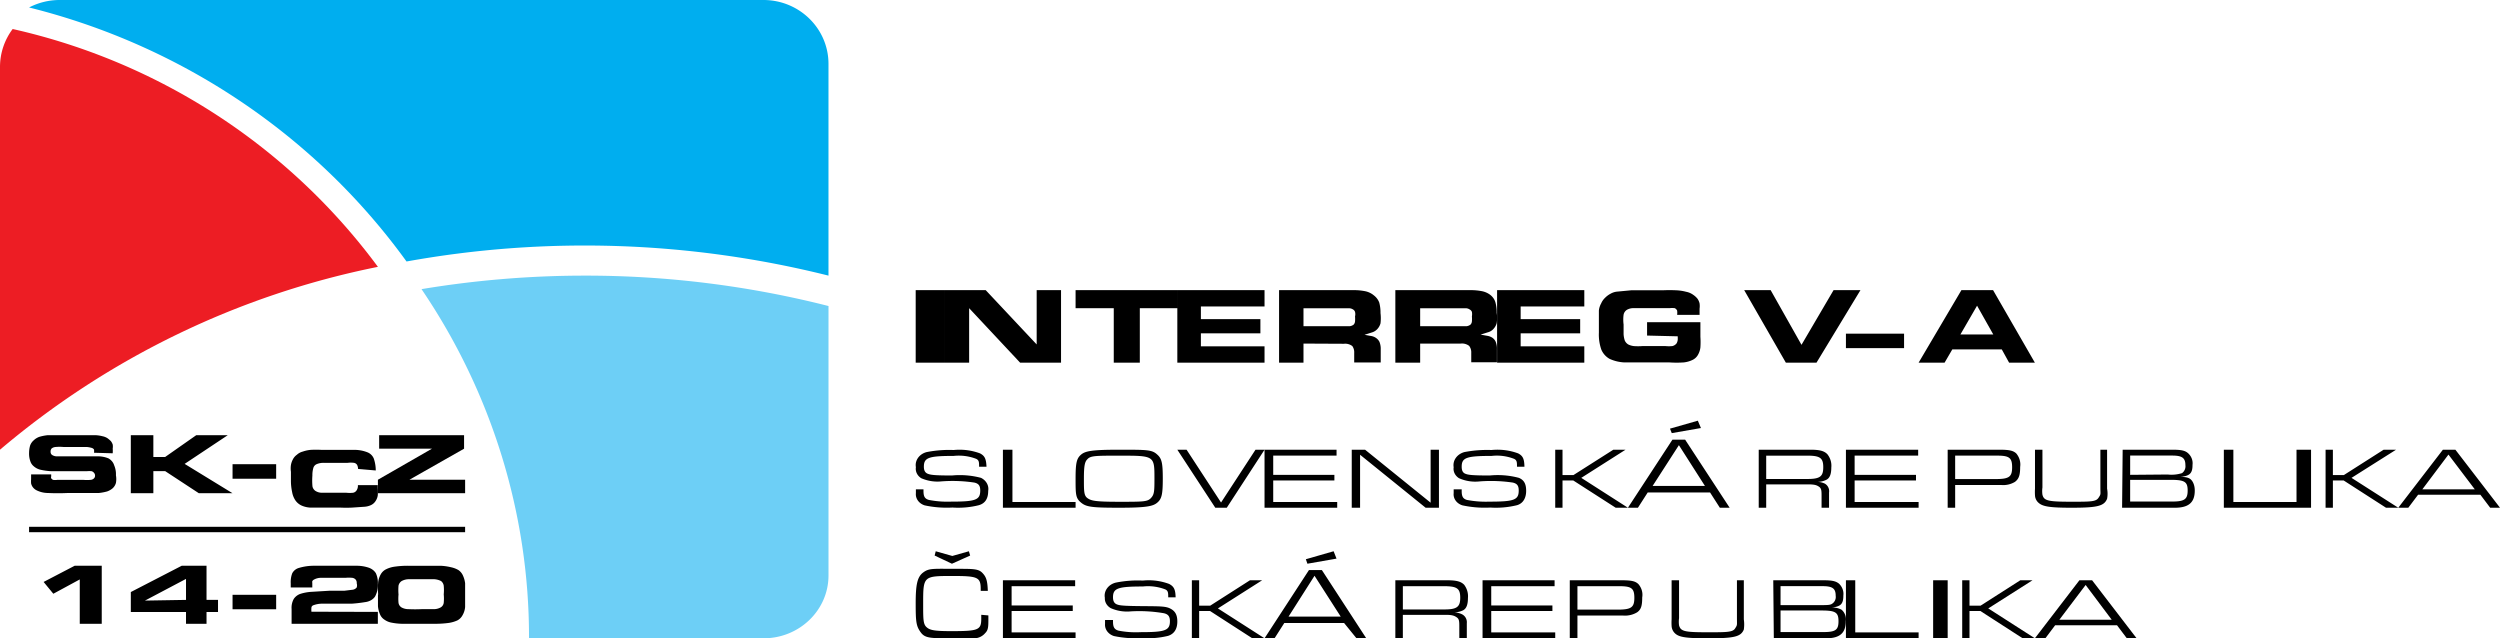<svg xmlns="http://www.w3.org/2000/svg" width="188" height="48" viewBox="0 0 188 48">
    <g fill="none" fill-rule="evenodd">
        <path fill="#000" fill-rule="nonzero" d="M68.86 21.818h2.186v5.455H68.86zM79.79 21.818v5.455h-3.077l-3.834-4.098v4.098h-1.832v-5.455h3.077l3.834 4.084v-4.084zM85.714 23.175v4.098h-1.959v-4.098h-2.871v-1.357h7.65v1.357zM88.535 27.273v-5.455h6.558v1.227h-4.786v.952h4.475v1.068h-4.475v.981h4.786v1.227zM98.022 25.837v1.436h-1.836v-5.454h5.57a4.33 4.33 0 0 1 .934.086c.23.053.442.156.617.301.19.144.333.333.412.546.069.258.1.523.095.79.031.257.031.517 0 .774a1.045 1.045 0 0 1-.253.445.899.899 0 0 1-.412.244l-.538.172.475.086c.285.04.53.207.649.445.072.184.104.38.095.574v.976h-1.994v-.717a.8.8 0 0 0-.143-.517.882.882 0 0 0-.633-.172l-3.038-.015zm0-1.306h3.481a.633.633 0 0 0 .285-.114.397.397 0 0 0 .11-.244 2.096 2.096 0 0 0 0-.374.718.718 0 0 0 0-.344.322.322 0 0 0-.157-.187.544.544 0 0 0-.317-.086h-3.402v1.35zM106.796 25.837v1.436h-1.866v-5.454h5.613c.316-.005.632.024.94.086.233.053.446.156.623.301.17.144.292.328.35.531.07.259.102.524.096.79.04.257.04.518 0 .775a1.043 1.043 0 0 1-.255.445.842.842 0 0 1-.415.244l-.542.172.479.086c.143.02.28.07.398.144a.717.717 0 0 1 .255.3c.073.185.106.38.096.575v.976h-1.93v-.718a.785.785 0 0 0-.159-.516.893.893 0 0 0-.638-.173h-3.045zm0-1.306h3.492a.64.64 0 0 0 .287-.114.395.395 0 0 0 .112-.244 2.08 2.08 0 0 0 0-.374c.02-.114.02-.23 0-.344a.357.357 0 0 0-.176-.187.516.516 0 0 0-.319-.086h-3.396v1.35z"/>
        <path fill="#000" fill-rule="nonzero" d="M112.581 27.273v-5.455h6.559v1.227h-4.787v.952h4.476v1.068h-4.476v.981h4.787v1.227zM123.86 25.234v-1.003h4.01v1.088a6.02 6.02 0 0 1 0 .805c-.022.198-.085.39-.186.565a.918.918 0 0 1-.387.368c-.21.105-.442.172-.681.197a7.773 7.773 0 0 1-1.069 0h-3.391a3.017 3.017 0 0 1-1.115-.268 1.448 1.448 0 0 1-.62-.692 3.412 3.412 0 0 1-.185-1.272v-.664-1.003c.019-.187.077-.369.17-.536.067-.158.167-.302.295-.424.12-.123.261-.228.418-.31.15-.086.32-.14.495-.156l1.053-.1h2.385c.33-.015.66-.015.991 0 .257.01.512.049.759.114.192.037.372.115.526.226.124.083.234.183.325.297.074.108.127.228.155.353.018.131.018.264 0 .395v.466h-1.688a1.148 1.148 0 0 0 0-.325.368.368 0 0 0-.185-.183 1.883 1.883 0 0 0-.372 0h-2.756a.978.978 0 0 0-.465.127.56.56 0 0 0-.248.367 2.85 2.85 0 0 0 0 .735v.734c.01.163.04.325.093.48a.664.664 0 0 0 .248.283c.13.066.271.109.418.127.222.017.444.017.666 0h1.719c.175.018.351.018.526 0a.576.576 0 0 0 .31-.197.668.668 0 0 0 .093-.396v-.141l-2.307-.057zM139.907 21.818l-3.307 5.455h-2.303l-3.134-5.455h1.99l2.32 4.113 2.412-4.113zM138.814 25.091h4.372v1.091h-4.372zM150.536 26.277h-3.724l-.58.996h-1.953l3.22-5.455h2.38l3.144 5.455h-1.938l-.55-.996zm-.641-1.125l-1.22-2.165-1.252 2.165h2.472zM69.446 36.797v.114c0 .432.1.597.414.686.544.104 1.1.147 1.656.126 1.855 0 2.198-.126 2.198-.837 0-.355-.114-.52-.443-.596a10.983 10.983 0 0 0-2.469-.09 3.04 3.04 0 0 1-1.527-.24c-.296-.187-.45-.505-.4-.825-.093-.513.264-1.006.828-1.142a8.867 8.867 0 0 1 2.013-.152 4.404 4.404 0 0 1 1.984.254c.356.19.456.406.485 1.002h-.557c0-.33 0-.495-.228-.596a3.624 3.624 0 0 0-1.684-.216c-1.884 0-2.241.127-2.241.812 0 .292.1.457.3.533.2.076.442.127 1.812.127a6.217 6.217 0 0 1 2.184.177c.393.193.61.583.542.977 0 .584-.228.94-.699 1.079a6.392 6.392 0 0 1-1.984.177 7.903 7.903 0 0 1-2.098-.164c-.427-.137-.697-.512-.657-.914v-.292M75.419 33.818h.716v3.933h4.749v.43h-5.465M81.786 34.522c-.214.192-.276.512-.276 1.472s0 1.28.276 1.471c.275.192.58.269 2.37.269 1.788 0 2.124 0 2.384-.269.26-.269.275-.499.275-1.471 0-1.728 0-1.728-2.63-1.728-1.742 0-2.17 0-2.4.256m5.26-.32c.32.294.397.627.397 1.792 0 1.164-.077 1.51-.398 1.791-.32.282-.795.397-2.889.397s-2.476-.064-2.874-.397c-.397-.333-.397-.627-.397-1.791 0-1.165.076-1.51.397-1.792.321-.281.795-.384 2.905-.384s2.46 0 2.858.384M89.23 33.818l2.592 3.972 2.592-3.972h.679l-2.84 4.364h-.863l-2.855-4.364M95.093 33.818h5.416v.444h-4.763v1.45h4.6v.419h-4.6v1.62h4.812v.43h-5.465M101.651 33.818h1.002l4.93 3.985v-3.985h.626v4.364h-1.001l-4.93-3.985v3.985h-.627M109.919 36.798v.114c0 .432.1.596.401.685a7.55 7.55 0 0 0 1.679.127c1.865 0 2.209-.127 2.209-.837 0-.356-.115-.52-.445-.597a11.224 11.224 0 0 0-2.482-.089 3.006 3.006 0 0 1-1.563-.24c-.298-.187-.453-.506-.402-.825-.089-.508.26-.996.818-1.142a9.118 9.118 0 0 1 2.022-.153 4.48 4.48 0 0 1 2.009.254c.359.19.459.406.473 1.003h-.56c0-.33 0-.495-.229-.597a3.546 3.546 0 0 0-1.678-.216c-1.894 0-2.252.127-2.252.813 0 .291.086.456.286.532.201.077.46.127 1.822.127a6.165 6.165 0 0 1 2.195.178c.388.165.545.457.545.977s-.215.94-.688 1.079a6.65 6.65 0 0 1-2.009.177 7.917 7.917 0 0 1-2.094-.165c-.432-.133-.705-.51-.66-.913v-.292M116.953 33.818h.548v1.908h.822l3-1.908h.918l-3.329 2.117 3.507 2.247h-.918l-3.192-2.051h-.808v2.05h-.548"/>
        <path fill="#000" fill-rule="nonzero" d="M125.583 32.234l2.093-.598.234.552-2.193.383m.536.905l-1.976 3.066h3.934l-1.958-3.066zm-2.344 3.556l-.737 1.15h-.753l3.348-5.12h.954l3.349 5.12h-.737l-.737-1.15h-4.687zM135.9 36.02c.97 0 1.209-.184 1.209-.891 0-.708-.253-.865-1.238-.865h-3.053v1.756m-.562-2.202h3.882c.704 0 1.041.092 1.28.34.227.287.333.642.296.997 0 .498-.113.8-.38.93-.21.1-.44.153-.675.157.2-.001.399.044.576.131a.663.663 0 0 1 .31.669v1.14h-.563v-.839c0-.42 0-.603-.183-.734-.183-.13-.351-.183-.816-.183h-3.165v1.756h-.562v-4.364zM138.814 33.818h5.432v.444h-4.778v1.45h4.615v.419h-4.615v1.62h4.811v.43h-5.465M150.042 36.026c1.039 0 1.27-.157 1.27-.888 0-.732-.231-.876-1.154-.876h-3.13v1.764m-.563-2.208h3.88c.75 0 1.053.066 1.284.288.236.288.34.65.288 1.006 0 .627-.1.901-.39 1.123a1.7 1.7 0 0 1-1.052.235h-3.447v1.712h-.563v-4.364zM158.453 33.818v2.93c.047.253.047.51 0 .762-.224.543-.714.672-2.69.672-1.597 0-2.143-.09-2.452-.362a.787.787 0 0 1-.28-.568 3.998 3.998 0 0 1 0-.503v-2.93h.56v2.84c-.025.18-.025.362 0 .542.113.452.407.529 2.158.529 1.485 0 1.864 0 2.06-.297.196-.297.14-.232.14-.775v-2.84M163.342 37.716c.93 0 1.17-.169 1.17-.829 0-.66-.226-.803-1.297-.803h-3.028v1.632m2.817-2.033c.366.041.736.006 1.085-.104a.634.634 0 0 0 .253-.595c0-.557-.253-.726-1.014-.726h-3.14v1.45l2.816-.025zm-3.38-1.865h3.718c.704 0 .972.065 1.197.26.255.229.38.554.338.88 0 .634-.197.828-.901.906.437 0 .62.065.76.181.141.117.31.402.31.842 0 .88-.436 1.295-1.493 1.295h-3.972l.043-4.364zM167.233 33.818h.716v3.933h4.749v.43h-5.465M172.698 33.818h1.093v4.364h-1.093zM174.884 33.818h.549v1.908h.824l2.993-1.908h.934l-3.35 2.117 3.515 2.247h-.92l-3.186-2.051h-.81v2.05h-.55M184.124 34.184l-1.963 2.613h3.943m-4.262.405l-.738.98h-.755l3.356-4.364h.94L188 38.182h-.738l-.739-.98h-4.68zM70.285 41.777l.082-.322 1.247.353 1.246-.353.096.322-1.37.615m2.74 3.887v.215c0 .615 0 .876-.233 1.107a1.096 1.096 0 0 1-.822.399h-1.657c-1.658 0-2.055 0-2.384-.46-.328-.462-.37-.754-.37-2.152 0-1.398.11-1.997.562-2.336.452-.338.74-.276 2.616-.276 1.123 0 1.534 0 1.822.292.288.292.397.553.424 1.367h-.534v-.123c0-.906-.205-.998-2.109-.998-2.205 0-2.219 0-2.219 2.074 0 1.168 0 1.536.247 1.767.246.23.575.307 1.849.307 2.054 0 2.273-.077 2.273-.937v-.292l.535.046zM75.419 43.636h5.432v.445h-4.778v1.45h4.598v.418h-4.598v1.607h4.81V48H75.42M83.698 46.623v.114c0 .42.1.598.414.687.543.106 1.1.144 1.655.115 1.855 0 2.211-.127 2.211-.827 0-.356-.128-.522-.456-.598a10.94 10.94 0 0 0-2.468-.14 3.031 3.031 0 0 1-1.527-.242c-.293-.168-.462-.465-.442-.775-.094-.515.263-1.009.827-1.145a8.28 8.28 0 0 1 2.026-.153 4.39 4.39 0 0 1 1.983.254c.357.191.471.407.485 1.005h-.556c0-.33 0-.496-.228-.598a3.613 3.613 0 0 0-1.684-.216c-1.869 0-2.24.127-2.24.814 0 .293.1.458.3.535.2.076.442.114 1.812.127 1.37.013 1.826 0 2.183.178.356.178.542.445.542.98 0 .534-.214.928-.7 1.08a6.518 6.518 0 0 1-1.982.166 7.864 7.864 0 0 1-2.084-.153c-.429-.136-.703-.51-.67-.915v-.293M89.628 43.636h.548v1.908h.835l2.986-1.908h.918l-3.328 2.117L95.093 48h-.918l-3.177-2.051h-.822V48h-.548M98.2 42.054l2.088-.6.218.554-2.189.384m.535.906l-1.955 3.073h3.926l-1.971-3.073zm-2.272 3.55L95.845 48h-.752l3.341-5.132h.97l3.34 5.132h-.735l-.935-1.152H96.58zM108.597 45.831c.96 0 1.213-.183 1.213-.888 0-.706-.254-.862-1.255-.862h-3.06v1.75m-.565-2.195h3.879c.72 0 1.058.092 1.297.34.217.29.317.642.283.993 0 .496-.113.797-.367.928-.21.099-.442.152-.677.156.2.003.399.047.578.131a.668.668 0 0 1 .381.68V48h-.564v-.836c0-.418 0-.601-.184-.732-.183-.13-.352-.196-.832-.196h-3.23V48h-.564v-4.364zM111.488 43.636h5.417v.445h-4.764v1.45h4.6v.418h-4.6v1.607h4.812V48h-5.465M121.635 45.844c1.023 0 1.268-.156 1.268-.888s-.23-.875-1.153-.875h-3.127v1.763m-.576-2.208h3.876c.764 0 1.053.066 1.283.288.246.285.35.649.288 1.006 0 .627-.086.901-.374 1.11-.313.193-.69.28-1.067.249h-3.43V48h-.576v-4.364zM131.136 43.636v2.94c.036.253.036.51 0 .764-.224.543-.714.66-2.687.66-1.61 0-2.156-.078-2.464-.35a.816.816 0 0 1-.28-.57 4.026 4.026 0 0 1 0-.504v-2.94h.56v2.849c-.025.18-.025.363 0 .544.126.453.42.518 2.17.518 1.4 0 1.86 0 2.043-.285.182-.285.14-.233.14-.777v-2.849M137.102 47.532c.928 0 1.153-.155 1.153-.818 0-.662-.225-.805-1.28-.805h-3.078v1.623m2.812-2.026c.745 0 .927 0 1.082-.116a.601.601 0 0 0 .253-.585c0-.558-.239-.727-1.012-.727h-3.135v1.428h2.812zm-3.36-1.87h3.753c.689 0 .956.065 1.195.26.244.236.362.56.323.883 0 .637-.182.831-.885.91.265-.016.53.043.759.168.242.22.357.533.31.844 0 .896-.437 1.299-1.49 1.299h-3.923l-.042-4.364z"/>
        <path fill="#000" fill-rule="nonzero" d="M138.814 43.636h.701v3.92h4.764V48h-5.465M145.372 43.636h1.093V48h-1.093zM147.558 43.636h.548v1.908h.836l2.985-1.908h.918l-3.328 2.117L153.023 48h-.917l-3.178-2.051h-.822V48h-.548M156.84 43.99l-1.975 2.612h3.934m-4.252.418l-.737.98h-.787l3.349-4.364h.954L160.674 48h-.736l-.737-.98h-4.654z"/>
        <path fill="#6DCFF6" d="M31.698 21.743c5.28 7.778 8.09 16.88 8.084 26.182V48h17.651c2.686-.008 4.86-2.111 4.87-4.707v-20.28a74.045 74.045 0 0 0-18.333-2.286c-4.113.002-8.219.342-12.272 1.016"/>
        <path fill="#ED1D24" d="M.953 2.182A4.743 4.743 0 0 0 0 5.007v28.811a63.187 63.187 0 0 1 28.419-13.751C21.732 11.013 11.979 4.662.953 2.182"/>
        <path fill="#00AEEF" d="M57.406 0H4.464a4.988 4.988 0 0 0-2.278.562c11.474 2.86 21.536 9.63 28.385 19.102a75.364 75.364 0 0 1 31.731 1.063V4.787C62.294 2.14 60.104 0 57.406 0"/>
        <path fill="#000" fill-rule="nonzero" d="M7.07 34.048a.849.849 0 0 0 0-.244.33.33 0 0 0-.196-.128 1.943 1.943 0 0 0-.363-.064H4.757a3.26 3.26 0 0 0-.56 0 .568.568 0 0 0-.302.102.333.333 0 0 0-.09.27.268.268 0 0 0 .136.243c.115.068.253.1.393.09h3.054c.267.002.53.055.77.154.21.121.361.303.424.512.104.242.15.5.136.757.035.19.035.385 0 .577a.859.859 0 0 1-.242.397 1.27 1.27 0 0 1-.423.243c-.202.056-.41.095-.62.116H5.105c-.504.024-1.008.024-1.512 0a1.943 1.943 0 0 1-.847-.205.81.81 0 0 1-.287-.244.773.773 0 0 1-.12-.269 2.175 2.175 0 0 1 0-.32v-.36H3.85v.154a.219.219 0 0 0 0 .141.54.54 0 0 0 .136.116.996.996 0 0 0 .318 0h1.965c.18.016.363.016.544 0a.387.387 0 0 0 .254-.113.276.276 0 0 0 .079-.233.28.28 0 0 0-.076-.18.33.33 0 0 0-.196-.128 2.103 2.103 0 0 0-.318 0H3.805a4.9 4.9 0 0 1-.741-.103 1.17 1.17 0 0 1-.53-.269.8.8 0 0 1-.256-.384 1.682 1.682 0 0 1-.091-.603c0-.19.025-.379.076-.564a.928.928 0 0 1 .272-.397c.113-.11.252-.197.408-.257.205-.062.418-.105.635-.128h3.628c.17.01.337.036.5.077.13.026.253.074.362.141.098.07.19.148.272.23.06.08.106.166.136.257a.926.926 0 0 1 0 .295c.008.12.008.24 0 .36l-1.406-.04zM11.532 32.727v1.637h.889l2.336-1.637h2.37l-3.242 2.157 3.603 2.207h-2.534l-2.533-1.662h-.889v1.662H9.837v-4.364zM17.488 34.909h3.279V36h-3.279zM26.927 35.264a.688.688 0 0 0-.074-.305.339.339 0 0 0-.224-.152 1.753 1.753 0 0 0-.493 0h-1.748c-.19-.01-.38.02-.553.089a.442.442 0 0 0-.268.28c-.055.19-.08.387-.075.584-.02.25-.02.5 0 .749.003.15.079.292.209.394a.9.9 0 0 0 .523.152h1.822c.169.018.34.018.508 0a.409.409 0 0 0 .269-.19.622.622 0 0 0 .09-.381h1.493v.19c.017.199.017.398 0 .597a1.06 1.06 0 0 1-.18.432.814.814 0 0 1-.328.28c-.156.073-.33.117-.508.126l-.94.064a9.378 9.378 0 0 1-.822 0h-2.256a1.841 1.841 0 0 1-.687-.153 1.146 1.146 0 0 1-.463-.38 1.607 1.607 0 0 1-.254-.636 4.048 4.048 0 0 1-.09-.914v-.61a1.774 1.774 0 0 1 0-.508 1.38 1.38 0 0 1 .15-.432.955.955 0 0 1 .299-.343c.121-.113.276-.196.448-.24.191-.067.392-.11.597-.128.264-.014.528-.014.792 0h2.48c.334 0 .665.06.97.178a.86.86 0 0 1 .493.47c.1.293.15.596.15.902l-1.33-.115z"/>
        <path fill="#000" fill-rule="nonzero" d="M34.898 33.742l-4.11 2.334h4.189v1.015h-6.558v-1.015l4.063-2.334h-3.97v-1.015h6.386zM7.651 42.545v4.364H5.998v-3.336L4.01 44.65l-.73-.888 2.336-1.218zM15.531 42.545v2.567h.864v.912h-.864v.885h-1.543v-.885h-4.15v-1.502l3.826-1.977h1.867zm-1.543 2.567v-1.578l-3.086 1.63 3.086-.052zM17.488 44.727h3.279v1.091h-3.279zM28.414 46.015v.894h-6.486v-1.117a1.36 1.36 0 0 1 .162-.75.988.988 0 0 1 .487-.38c.28-.09.575-.142.875-.158l1.298-.079h1.135l.648-.079a.46.46 0 0 0 .292-.17.526.526 0 0 0 0-.316.37.37 0 0 0-.08-.276.409.409 0 0 0-.26-.132 2.597 2.597 0 0 0-.503 0h-1.816a1.085 1.085 0 0 0-.551.132.32.32 0 0 0-.13.118.523.523 0 0 0 0 .145v.328h-1.622v-.315a1.86 1.86 0 0 1 .114-.75.82.82 0 0 1 .519-.407 3.931 3.931 0 0 1 1.119-.158h3.259c.307.005.61.059.892.158.219.086.396.23.502.408.11.248.16.511.146.775a1.8 1.8 0 0 1-.21.973c-.152.228-.43.384-.746.42a10.49 10.49 0 0 1-1.022.119h-2.287c-.19.008-.376.044-.55.105-.1.026-.171.099-.179.184-.01.105-.01.21 0 .315l4.994.013z"/>
        <path fill="#000" fill-rule="nonzero" d="M28.439 44.708a5.344 5.344 0 0 1 0-.923c.023-.21.091-.416.2-.607a.92.92 0 0 1 .418-.38c.204-.099.43-.163.664-.19.317-.043.638-.064.959-.062h2.442c.272.011.542.05.804.113.2.043.388.116.556.215a.99.99 0 0 1 .325.392c.089.192.146.391.17.595v1.783c-.017.22-.085.434-.201.633a.928.928 0 0 1-.387.38 2.391 2.391 0 0 1-.664.189 7.284 7.284 0 0 1-.99.063h-2.503a4.527 4.527 0 0 1-.804-.089 1.328 1.328 0 0 1-.526-.227.85.85 0 0 1-.324-.392 2.052 2.052 0 0 1-.155-.607v-.886m1.546 0c-.02.21-.02.422 0 .633a.491.491 0 0 0 .232.341c.155.085.338.129.525.127.324.015.65.015.974 0h.943c.183-.004.36-.052.51-.14a.472.472 0 0 0 .216-.34c.02-.211.02-.423 0-.633.02-.215.02-.43 0-.645a.544.544 0 0 0-.2-.355 1.29 1.29 0 0 0-.526-.139H30.742a1.13 1.13 0 0 0-.541.14.552.552 0 0 0-.232.341c-.02.223-.02.447 0 .67M32.006 39.616H2.186v.404h32.79v-.404z"/>
    </g>
</svg>
